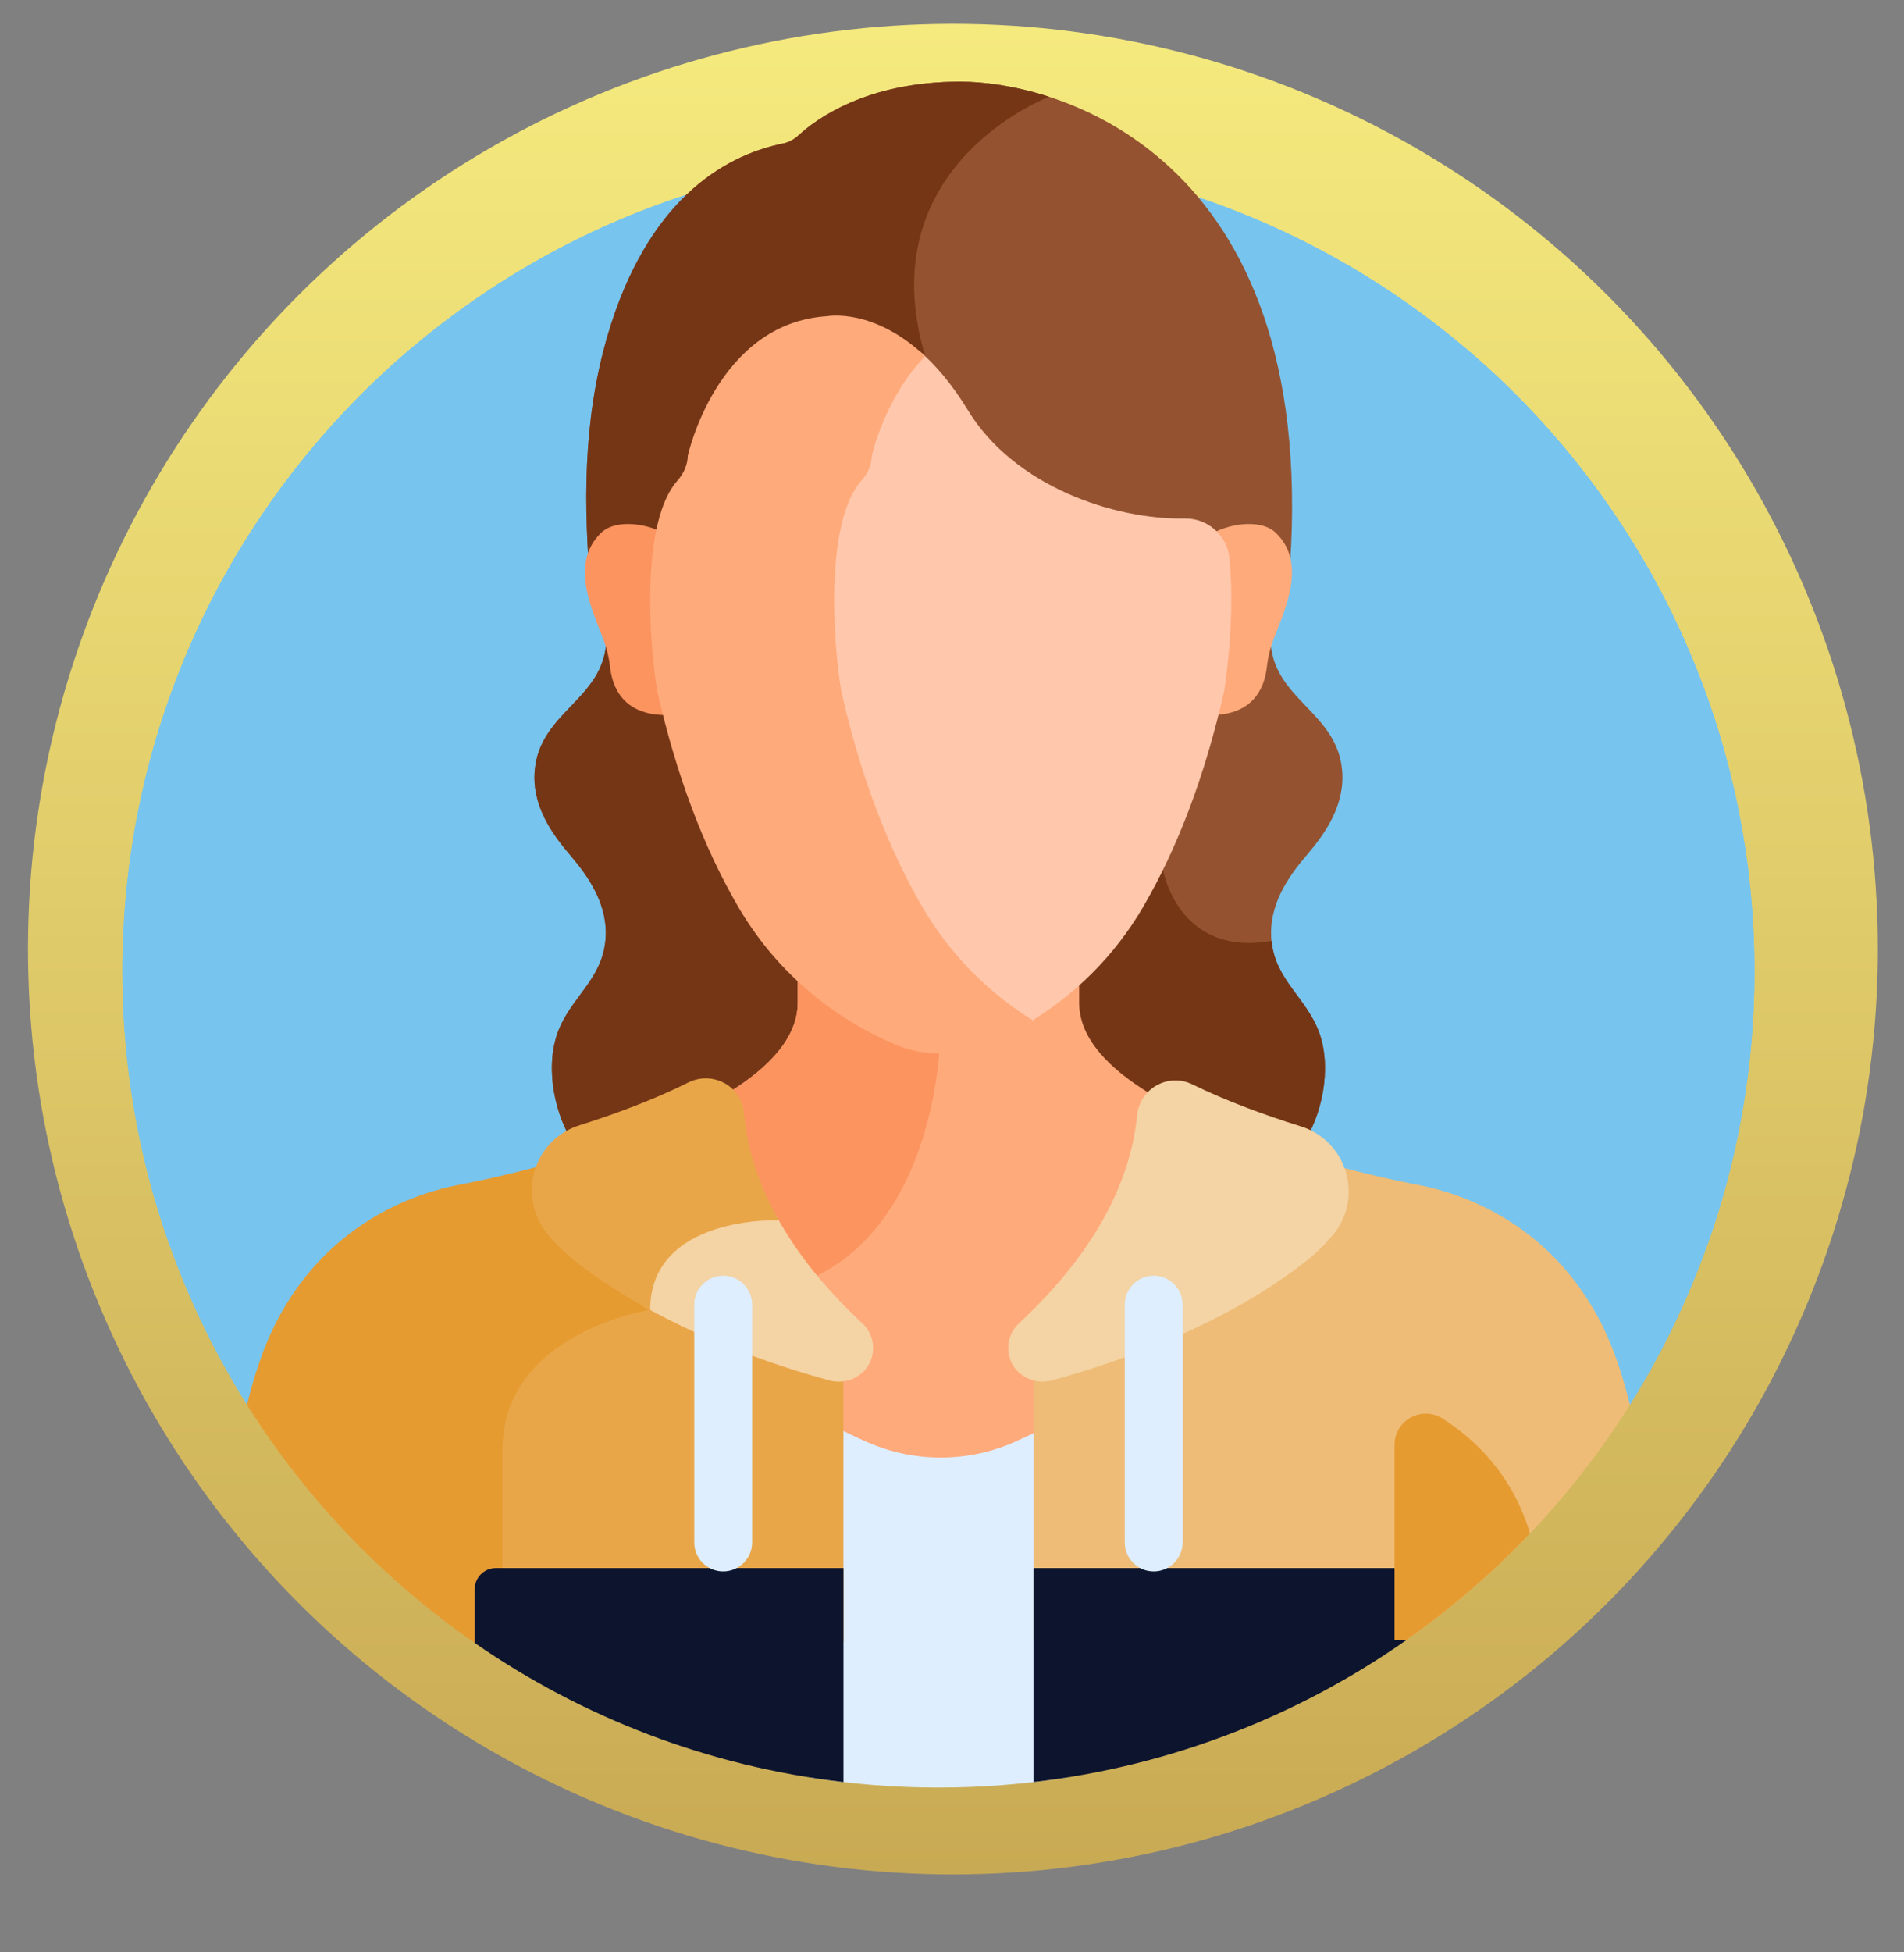 <svg xmlns="http://www.w3.org/2000/svg" width="40" height="41" viewBox="0 0 40 41" fill="none"><rect x="0" y="0" width="40" height="41" fill="#808080" stroke="none"/><circle cx="20.019" cy="19.931" r="19.431" fill="url(#paint0_linear_138_15)"></circle><g clip-path="url(#clip0_138_15)"><path d="M34.242 29.502C35.899 26.863 36.858 23.742 36.858 20.397C36.858 10.929 29.183 3.254 19.715 3.254C10.247 3.254 2.572 10.929 2.572 20.397C2.572 23.742 3.531 26.863 5.189 29.502L34.242 29.502Z" fill="#77C4EE"></path><path d="M28.195 16.168C28.08 14.934 26.725 14.68 26.692 13.434C26.692 13.414 26.692 13.395 26.692 13.375H12.738C12.738 13.395 12.739 13.414 12.738 13.434C12.705 14.68 11.35 14.934 11.235 16.168C11.166 16.91 11.595 17.511 11.98 17.96C12.365 18.41 12.793 19.017 12.718 19.758C12.634 20.59 11.979 20.954 11.714 21.689C11.441 22.45 11.664 23.456 12.075 24.047C12.486 24.638 13.039 24.913 13.573 25.17H25.857C26.391 24.913 26.944 24.638 27.355 24.047C27.766 23.456 27.989 22.45 27.716 21.689C27.451 20.954 26.796 20.59 26.712 19.758C26.637 19.017 27.065 18.41 27.45 17.96C27.835 17.511 28.264 16.91 28.195 16.168Z" fill="#945230"></path><path d="M26.712 19.758C24.745 20.106 24.433 18.267 24.433 18.267C24.433 18.267 23.18 16.036 21.886 13.375H12.738C12.738 13.395 12.739 13.414 12.738 13.433C12.705 14.68 11.35 14.934 11.235 16.168C11.166 16.91 11.595 17.511 11.98 17.96C12.365 18.41 12.793 19.017 12.718 19.758C12.634 20.59 11.979 20.954 11.714 21.689C11.441 22.45 11.664 23.456 12.075 24.047C12.486 24.638 13.039 24.912 13.573 25.17H25.857C26.391 24.912 26.944 24.638 27.355 24.047C27.766 23.456 27.989 22.45 27.716 21.689C27.451 20.954 26.796 20.59 26.712 19.758Z" fill="#753616"></path><path d="M23.995 23.433C24.011 23.266 24.086 23.111 24.206 22.994C23.31 22.459 22.671 21.812 22.671 21.055V20.501C21.954 21.141 20.726 21.957 19.715 21.982C18.704 21.957 17.476 21.141 16.759 20.501V21.055C16.759 21.788 16.16 22.417 15.309 22.942C15.433 23.056 15.509 23.212 15.523 23.379V23.379C15.662 24.93 16.51 26.441 18.044 27.868C18.498 28.291 18.093 29.06 17.452 28.886C17.36 28.861 17.269 28.835 17.179 28.809C17.163 28.804 17.146 28.804 17.13 28.807C17.113 28.81 17.098 28.816 17.085 28.826C17.072 28.836 17.061 28.849 17.053 28.864C17.046 28.879 17.042 28.895 17.042 28.912V29.83C17.431 30.057 17.833 30.26 18.246 30.439C19.21 30.856 20.316 30.856 21.28 30.439C21.659 30.274 22.029 30.09 22.388 29.885V28.938C22.388 28.922 22.384 28.906 22.377 28.891C22.369 28.876 22.359 28.863 22.345 28.853C22.332 28.843 22.317 28.836 22.301 28.833C22.285 28.83 22.268 28.831 22.252 28.836C22.19 28.853 22.13 28.87 22.072 28.886C21.432 29.06 21.025 28.291 21.48 27.869C22.996 26.457 23.842 24.965 23.995 23.433Z" fill="#FFAA7B"></path><path d="M19.715 21.982C18.704 21.957 17.476 21.141 16.759 20.501V21.055C16.759 21.788 16.16 22.417 15.309 22.942C15.433 23.056 15.509 23.212 15.523 23.379C15.629 24.561 16.147 25.719 17.066 26.836C17.1 26.821 17.133 26.805 17.167 26.788C19.312 25.721 19.681 22.902 19.745 21.98C19.735 21.98 19.725 21.981 19.715 21.982Z" fill="#FC9460"></path><path d="M22.388 29.742C22.029 29.947 21.66 30.131 21.281 30.296C20.316 30.713 19.21 30.713 18.246 30.296C17.833 30.117 17.431 29.913 17.042 29.687V37.331C17.913 37.468 18.806 37.539 19.715 37.539C20.625 37.539 21.517 37.468 22.388 37.331V29.742Z" fill="#DEEEFF"></path><path d="M13.555 27.422C13.042 27.525 10.452 28.155 10.452 30.453V34.501L17.719 34.479V27.637L14.439 25.958C13.931 26.265 13.582 26.743 13.555 27.422Z" fill="#E9A649"></path><path d="M11.492 24.449C10.43 24.738 9.632 24.883 9.632 24.883C8.763 25.05 6.857 25.657 5.771 27.829C5.537 28.297 5.345 28.863 5.188 29.501C6.429 31.476 8.061 33.178 9.975 34.502L10.557 34.5V30.452C10.557 27.976 13.659 27.509 13.659 27.509C13.659 26.741 14.061 26.287 14.554 26.016L11.492 24.449Z" fill="#E69B31"></path><path d="M33.659 27.829C32.573 25.657 30.667 25.05 29.798 24.884C29.798 24.884 29.088 24.754 28.117 24.497L21.711 27.705V34.467L29.54 34.443C31.418 33.128 33.02 31.447 34.242 29.502C34.086 28.864 33.893 28.298 33.659 27.829Z" fill="#EEBC77"></path><path d="M22.1 28.989C23.371 28.642 25.705 27.864 27.46 26.466C27.662 26.305 27.847 26.123 28.011 25.924C28.652 25.142 28.296 23.957 27.332 23.655C26.574 23.418 25.767 23.123 25.047 22.771C24.539 22.523 23.945 22.859 23.889 23.422C23.766 24.651 23.148 26.169 21.407 27.79C21.305 27.885 21.234 28.007 21.201 28.142C21.168 28.277 21.176 28.419 21.223 28.549C21.349 28.903 21.738 29.087 22.1 28.989ZM16.302 25.52C14.965 25.502 13.609 26.057 13.555 27.422C13.543 27.424 13.529 27.427 13.515 27.43C14.957 28.238 16.482 28.732 17.423 28.989C17.785 29.087 18.175 28.903 18.301 28.549C18.348 28.419 18.355 28.277 18.323 28.142C18.29 28.007 18.218 27.885 18.117 27.79C17.27 27.002 16.69 26.238 16.302 25.52Z" fill="#F4D3A4"></path><path d="M15.63 23.369C15.579 22.805 14.969 22.479 14.461 22.732C13.743 23.091 12.931 23.392 12.165 23.634C11.206 23.938 10.861 25.115 11.492 25.899C11.661 26.108 11.853 26.298 12.064 26.466C12.561 26.862 13.105 27.209 13.659 27.51C13.659 25.518 16.361 25.626 16.361 25.626C15.899 24.806 15.69 24.043 15.63 23.369Z" fill="#E9A649"></path><path d="M16.456 3.012C16.579 2.987 16.689 2.922 16.781 2.837C17.138 2.508 18.2 1.715 20.166 1.715C22.377 1.715 27.844 3.404 27.07 12.27H12.401C12.271 10.716 12.225 8.873 12.768 7.033C13.582 4.274 15.139 3.277 16.456 3.012Z" fill="#945230"></path><path d="M19.437 7.482C18.242 3.461 22.039 2.033 22.04 2.032C21.323 1.8 20.663 1.715 20.166 1.715C18.2 1.715 17.138 2.508 16.781 2.837C16.689 2.922 16.579 2.987 16.456 3.012C15.139 3.277 13.582 4.274 12.768 7.033C12.225 8.873 12.271 10.716 12.401 12.27H21.36C20.583 10.609 19.853 8.879 19.437 7.482Z" fill="#753616"></path><path d="M13.981 14.836C13.981 14.836 13.625 12.586 14.035 11.247C13.663 10.999 12.945 10.878 12.623 11.194C11.962 11.84 12.446 12.816 12.678 13.432C12.748 13.616 12.794 13.808 12.816 14.004C12.861 14.421 13.086 15.03 14.023 15.016C14.009 14.956 13.995 14.897 13.981 14.836Z" fill="#FC9460"></path><path d="M26.808 11.194C26.485 10.878 25.767 10.999 25.396 11.247C25.805 12.586 25.45 14.836 25.45 14.836C25.436 14.897 25.421 14.956 25.407 15.016C26.344 15.03 26.57 14.421 26.615 14.004C26.636 13.812 26.681 13.621 26.753 13.432C26.984 12.816 27.469 11.84 26.808 11.194Z" fill="#FFAA7B"></path><path d="M25.829 11.721C25.782 11.243 25.372 10.881 24.891 10.889C23.403 10.916 21.308 10.212 20.335 8.616C19.992 8.053 19.639 7.648 19.3 7.357C18.479 8.242 18.218 9.428 18.218 9.428C18.213 9.623 18.134 9.811 17.991 9.972C17.202 10.861 17.375 13.457 17.559 14.526C17.966 16.325 18.556 17.893 19.313 19.187C19.864 20.131 20.62 20.923 21.532 21.524C22.564 20.921 23.412 20.078 24.012 19.052C24.747 17.794 25.32 16.27 25.717 14.519C25.82 13.865 25.927 12.721 25.829 11.721Z" fill="#FFC7AB"></path><path d="M19.38 19.052C18.645 17.794 18.072 16.27 17.675 14.522C17.497 13.484 17.329 10.96 18.095 10.097C18.234 9.94 18.311 9.757 18.316 9.568C18.316 9.568 18.584 8.348 19.437 7.481C18.348 6.455 17.378 6.64 17.378 6.64C15.062 6.784 14.45 9.568 14.45 9.568C14.445 9.757 14.368 9.94 14.229 10.097C13.463 10.96 13.631 13.484 13.81 14.522C14.206 16.27 14.779 17.794 15.514 19.052C16.261 20.329 17.391 21.323 18.782 21.925C19.406 22.194 20.12 22.194 20.744 21.925C21.073 21.782 21.391 21.616 21.696 21.426C20.738 20.83 19.948 20.024 19.38 19.052Z" fill="#FFAA7B"></path><path d="M9.973 33.373V34.502C12.223 36.06 14.864 37.092 17.72 37.423V32.929H10.417C10.299 32.929 10.186 32.976 10.103 33.059C10.019 33.142 9.973 33.255 9.973 33.373ZM29.544 32.929H21.711V37.423C24.602 37.088 27.274 36.034 29.544 34.443V32.929Z" fill="#0D142E"></path><path d="M15.193 33C14.858 33 14.585 32.727 14.585 32.392V27.397C14.585 27.062 14.858 26.789 15.193 26.789C15.527 26.789 15.801 27.062 15.801 27.397V32.392C15.801 32.727 15.527 33 15.193 33ZM24.237 33C23.902 33 23.629 32.727 23.629 32.392V27.397C23.629 27.062 23.902 26.789 24.237 26.789C24.571 26.789 24.845 27.062 24.845 27.397V32.392C24.845 32.727 24.572 33 24.237 33Z" fill="#DEEEFF"></path><path d="M30.78 7.304C29.609 8.255 28.752 9.631 29.427 11.467C32.294 19.273 26.269 18.931 32.154 22.645C33.974 23.793 35.146 25.116 35.865 26.157C36.507 24.357 36.858 22.418 36.858 20.397C36.858 15.146 34.497 10.449 30.78 7.304ZM8.65 7.304C9.821 8.255 10.678 9.631 10.003 11.467C7.136 19.273 13.162 18.931 7.276 22.645C5.456 23.793 4.284 25.116 3.565 26.157C2.923 24.357 2.572 22.418 2.572 20.397C2.572 15.146 4.933 10.449 8.65 7.304Z" fill="#77C4EE"></path><path d="M29.54 34.443C30.48 33.784 31.352 33.033 32.143 32.201C31.767 30.948 30.963 30.206 30.305 29.79C29.868 29.513 29.297 29.825 29.297 30.342V34.443L29.54 34.443Z" fill="#E69B31"></path></g><defs><linearGradient id="paint0_linear_138_15" x1="20.019" y1="0.5" x2="20.019" y2="39.361" gradientUnits="userSpaceOnUse"><stop stop-color="#F5EA7E"></stop><stop offset="1" stop-color="#C9AA54"></stop></linearGradient><clipPath id="clip0_138_15"><rect width="35.825" height="35.825" fill="white" transform="translate(1.803 1.715)"></rect></clipPath></defs></svg>